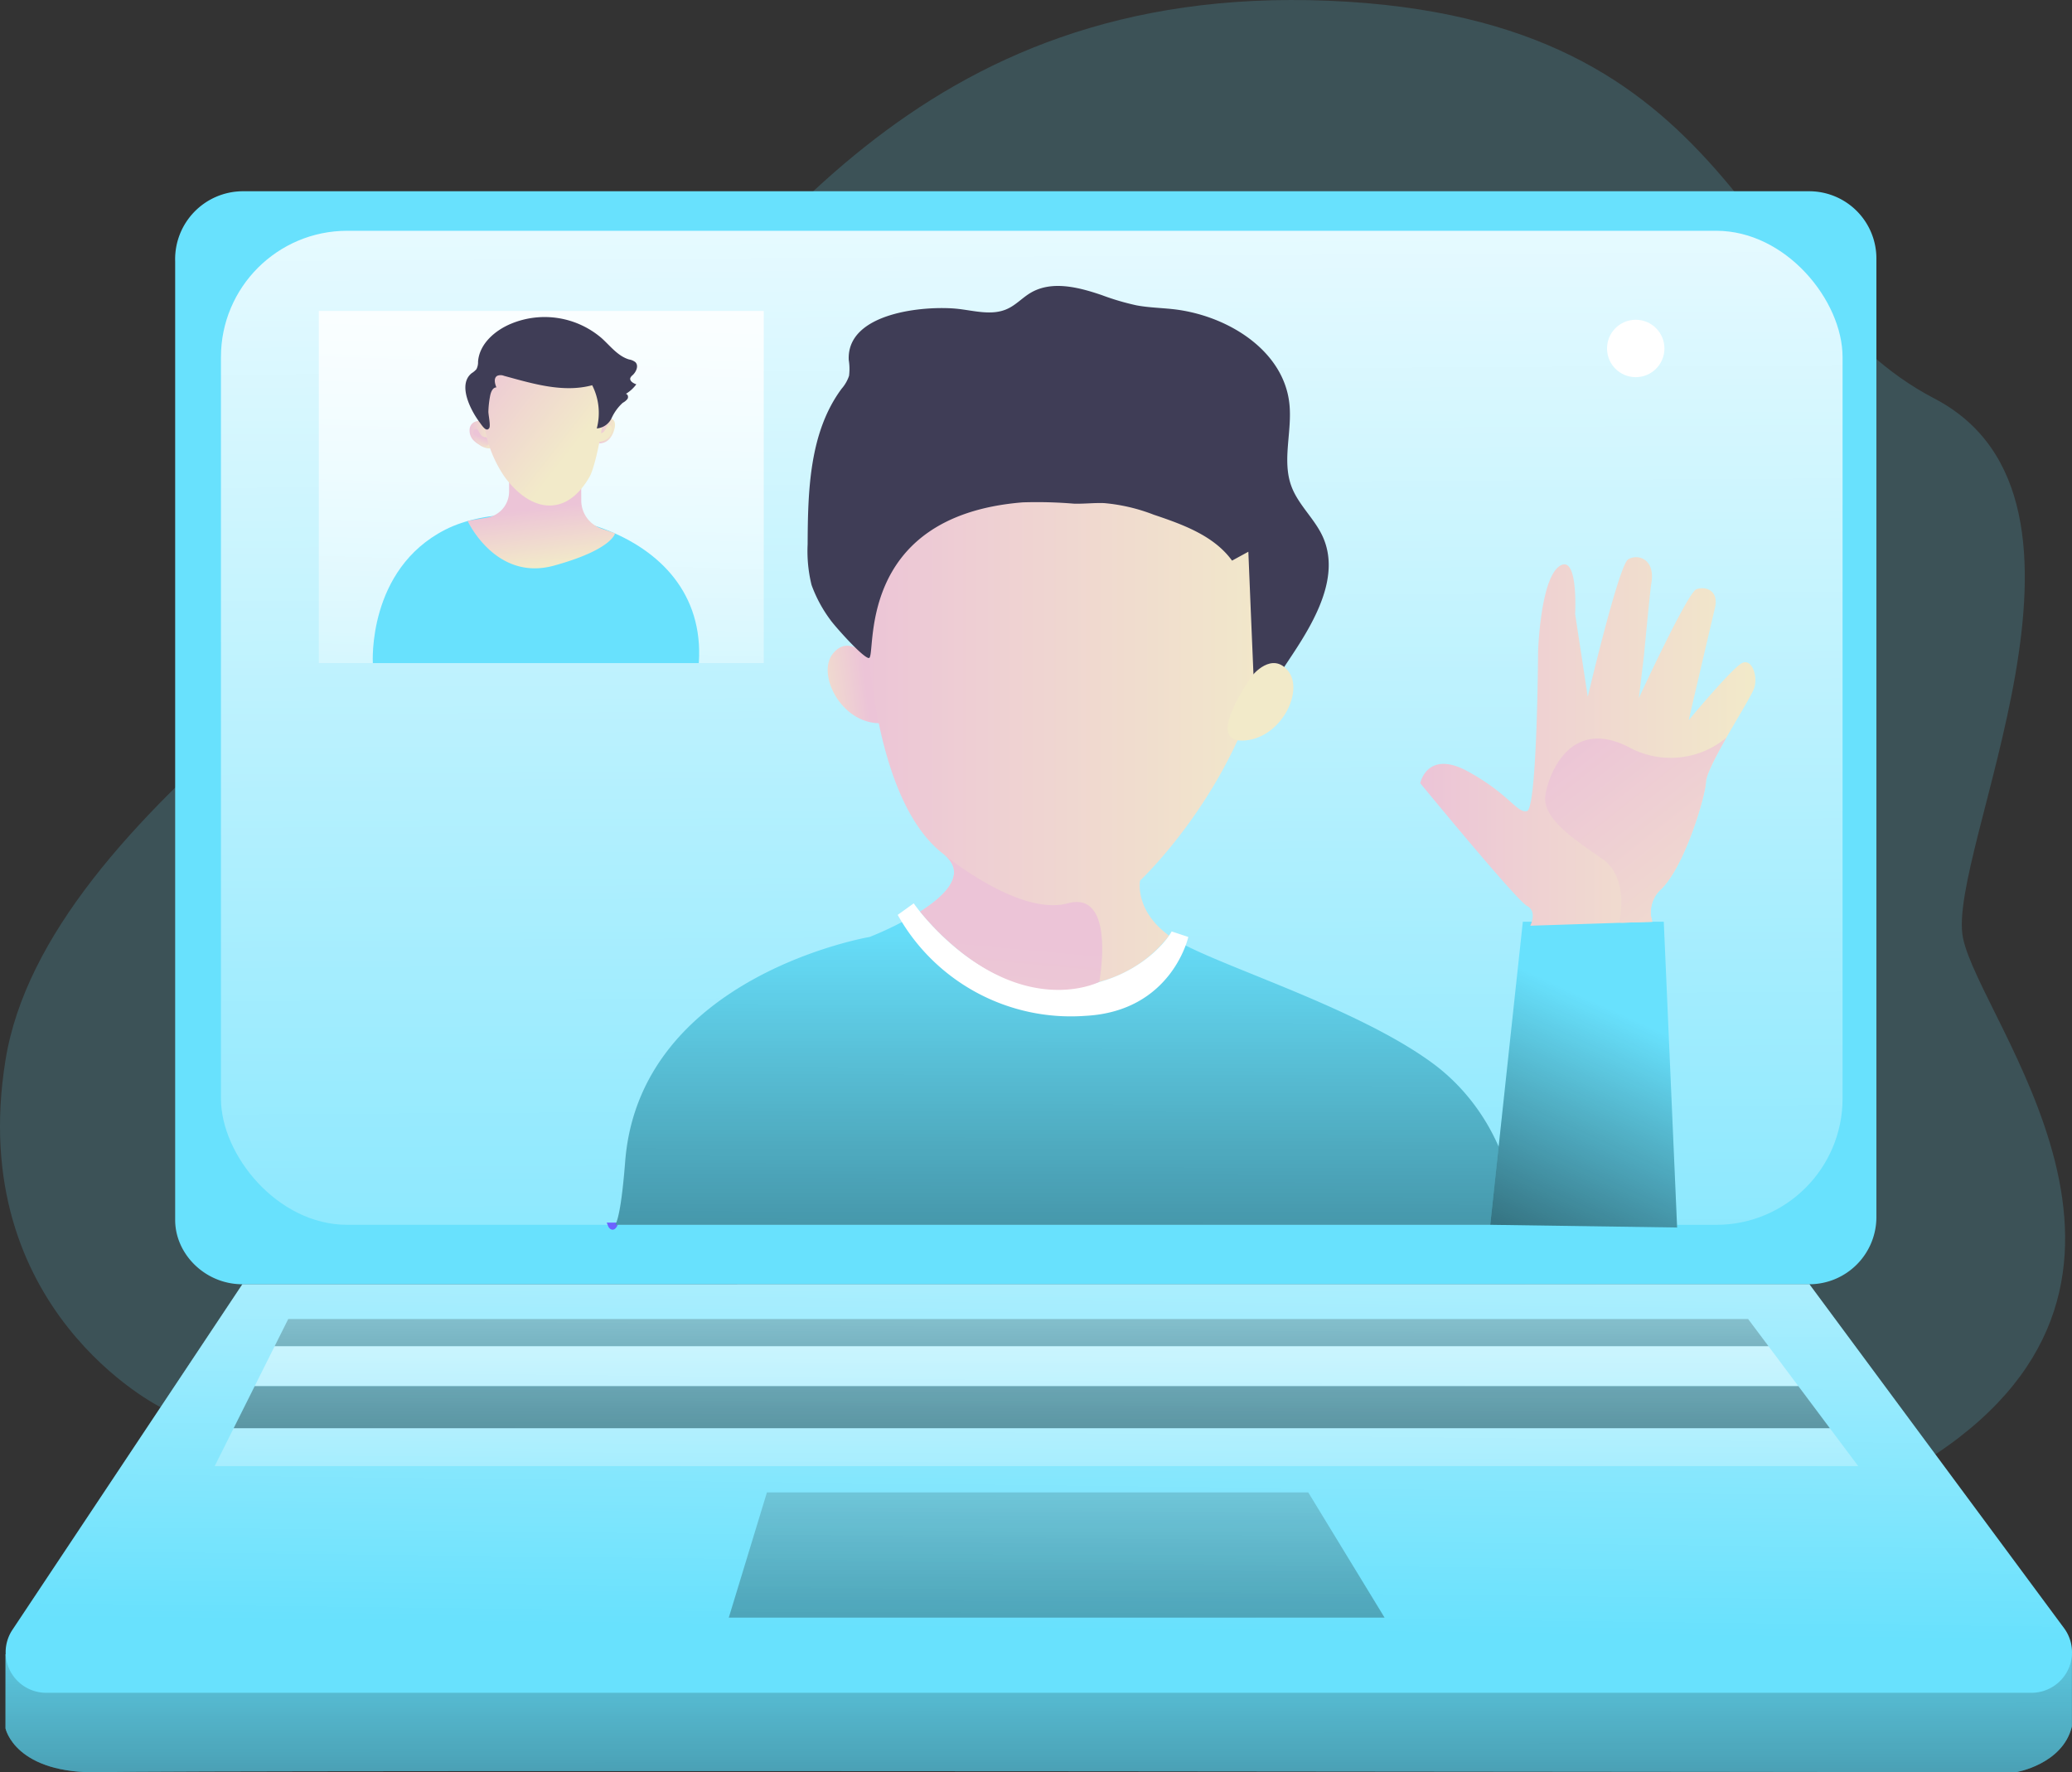 <svg xmlns="http://www.w3.org/2000/svg" xmlns:xlink="http://www.w3.org/1999/xlink" width="346.142" height="296.074" viewBox="0 0 346.142 296.074"><rect x="0" y="0" width="346.142" height="296.074" fill="#333333" stroke="none"/><defs><style>.a,.b{fill:#68e1fd;}.a{opacity:0.18;}.c{fill:url(#a);}.d{fill:url(#b);}.e{fill:url(#c);}.f{fill:url(#d);}.g{fill:url(#e);}.h{fill:url(#f);}.i{fill:url(#g);}.j{fill:url(#h);}.k{fill:none;stroke:#6c62ff;stroke-miterlimit:10;stroke-width:0.74px;}.l{fill:url(#i);}.m{fill:url(#j);}.n{fill:url(#k);}.o{fill:url(#l);}.p{fill:#fff;}.q{fill:url(#m);}.r{fill:url(#n);}.s{fill:#3f3d56;}.t{fill:url(#o);}.u{fill:url(#p);}.v{fill:url(#q);}.w{fill:url(#r);}.x{fill:url(#s);}.y{fill:url(#t);}.z{fill:url(#u);}.aa{fill:url(#v);}.ab{fill:url(#w);}</style><linearGradient id="a" x1="0.497" y1="-0.662" x2="0.513" y2="5.237" gradientUnits="objectBoundingBox"><stop offset="0" stop-opacity="0"/><stop offset="0.97"/></linearGradient><linearGradient id="b" x1="0.492" y1="-0.291" x2="0.509" y2="1.43" gradientUnits="objectBoundingBox"><stop offset="0" stop-color="#fff"/><stop offset="1" stop-color="#fff" stop-opacity="0"/></linearGradient><linearGradient id="c" x1="0.696" y1="0.466" x2="-0.653" y2="0.788" gradientUnits="objectBoundingBox"><stop offset="0" stop-color="#ecc4d7"/><stop offset="0.42" stop-color="#efd4d1"/><stop offset="1" stop-color="#f2eac9"/></linearGradient><linearGradient id="d" x1="0.53" y1="-0.272" x2="0.453" y2="1.7" xlink:href="#b"/><linearGradient id="e" x1="0.004" y1="0.5" x2="1.001" y2="0.5" xlink:href="#c"/><linearGradient id="f" x1="0" y1="0.499" x2="1.003" y2="0.499" xlink:href="#c"/><linearGradient id="g" x1="0.531" y1="0.463" x2="0.368" y2="1.154" xlink:href="#c"/><linearGradient id="h" x1="148.733" y1="0.462" x2="148.572" y2="1.153" xlink:href="#c"/><linearGradient id="i" x1="0" y1="0.5" x2="1" y2="0.5" xlink:href="#c"/><linearGradient id="j" x1="0.503" y1="-0.013" x2="0.493" y2="3.193" xlink:href="#a"/><linearGradient id="k" x1="0.647" y1="0.285" x2="0.167" y2="2.011" xlink:href="#a"/><linearGradient id="l" x1="0" y1="0.5" x2="1" y2="0.5" xlink:href="#c"/><linearGradient id="m" x1="0.465" y1="0.379" x2="0.54" y2="0.866" xlink:href="#c"/><linearGradient id="n" x1="0.239" y1="0.054" x2="0.703" y2="0.694" xlink:href="#c"/><linearGradient id="o" x1="0.617" y1="-1.076" x2="0.489" y2="1.081" gradientUnits="objectBoundingBox"><stop offset="0" stop-color="#fff"/><stop offset="0.89" stop-color="#fff" stop-opacity="0"/></linearGradient><linearGradient id="p" x1="0.5" y1="-4.906" x2="0.499" y2="20.886" xlink:href="#a"/><linearGradient id="q" x1="0.507" y1="-11.804" x2="0.496" y2="7.27" gradientUnits="objectBoundingBox"><stop offset="0" stop-color="#fff"/><stop offset="0.6" stop-color="#fff" stop-opacity="0.478"/><stop offset="0.87" stop-color="#fff" stop-opacity="0.129"/><stop offset="1" stop-color="#fff" stop-opacity="0"/></linearGradient><linearGradient id="r" x1="0.501" y1="-4.761" x2="0.499" y2="11.902" xlink:href="#a"/><linearGradient id="s" x1="0.507" y1="-13.703" x2="0.497" y2="6.357" xlink:href="#b"/><linearGradient id="t" x1="0.512" y1="-1.127" x2="0.466" y2="7" xlink:href="#a"/><linearGradient id="u" x1="40.713" y1="0.466" x2="39.363" y2="0.788" xlink:href="#c"/><linearGradient id="v" x1="0.505" y1="0.56" x2="0.128" y2="3.868" xlink:href="#c"/><linearGradient id="w" x1="0.314" y1="-0.049" x2="1.404" y2="1.481" xlink:href="#c"/></defs><g transform="translate(0.018 0.004)"><path class="a" d="M79.978,235.074S47.331,218.887,54.067,177.1,126.88,98.88,152.82,71.553,205.637-2.751,275.131.122,343.688,49.58,376.286,66.56s1.917,75.983,4.795,90.109,39.666,56.814-4.616,86.3S79.978,235.074,79.978,235.074Z" transform="translate(-53.17 0)"/><path class="b" d="M55,557.91v12.383s1.575,7.752,16.019,7.326,319.821,0,319.821,0,7.816-1.273,9.376-7.643V557.91Z" transform="translate(-54.103 -281.565)"/><path class="c" d="M55,557.91v12.383s1.575,7.752,16.019,7.326,319.821,0,319.821,0,7.816-1.273,9.376-7.643V557.91Z" transform="translate(-54.103 -281.565)"/><path class="b" d="M385.223,247.091H123.459c-6.2,0-11.229-5.023-11.229-10.739V76.214A11.344,11.344,0,0,1,123.459,64.5H385.223a11.229,11.229,0,0,1,11.209,11.229V235.867A11.224,11.224,0,0,1,385.223,247.091Z" transform="translate(-82.985 -32.554)"/><rect class="b" width="270.903" height="166.058" rx="21.1" transform="translate(35.847 38.549)"/><rect class="d" width="270.903" height="166.058" rx="21.1" transform="translate(36.892 38.549)"/><path class="e" d="M339.16,219.829s-3.3-4.116-6-.718,1.313,11.462,7.668,11.605S339.16,219.829,339.16,219.829Z" transform="translate(-194.054 -109.903)"/><rect class="f" width="74.328" height="58.825" transform="translate(53.243 51.943)"/><path class="g" d="M257.7,141.841a2.1,2.1,0,0,1-.045,1.02,3.961,3.961,0,0,1-.788,1.654,2.194,2.194,0,0,1-1.61.792.277.277,0,0,1-.233-.084.292.292,0,0,1-.049-.163,5.263,5.263,0,0,1,.5-3.091C256.009,141.306,257.386,140.682,257.7,141.841Z" transform="translate(-155.017 -71.259)"/><path class="h" d="M212.257,142.18a1.486,1.486,0,0,0-.728,1.322,2.348,2.348,0,0,0,.5,1.531,4.2,4.2,0,0,0,1.06.877,3.189,3.189,0,0,0,1.625.639.535.535,0,0,0,.446-.163.564.564,0,0,0,.094-.347C215.308,144.612,214.575,141.055,212.257,142.18Z" transform="translate(-133.098 -71.648)"/><path class="i" d="M214.986,146.042a1.02,1.02,0,0,1-.991-.421c-.367-.525-.5-1.164-.991-.882s-.173,1.357.248,1.947,1.813,1.035,2.051.634S214.986,146.042,214.986,146.042Z" transform="translate(-133.717 -73.014)"/><path class="j" d="M254.708,144.745a.991.991,0,0,0,.966-.421c.371-.525.5-1.164.991-.877s.178,1.352-.248,1.942-1.808,1.04-2.046.634S254.708,144.745,254.708,144.745Z" transform="translate(-154.691 -72.36)"/><path class="k" d="M258.86,413.08h.9C259.241,414.09,258.86,413.08,258.86,413.08Z" transform="translate(-156.986 -208.473)"/><path class="l" d="M390.714,206.444s-.956,4.953,4.839,9.178a21.393,21.393,0,0,1-11.66,7.742h0a26.928,26.928,0,0,1-8.817.882,25.245,25.245,0,0,1-13.111-5l-.56-.411a41.68,41.68,0,0,1-7.43-7.212c4.27-2.7,7.841-6.286,4.091-9.456a.392.392,0,0,0-.074-.059,1.046,1.046,0,0,0-.114-.094l-.069-.059c-14.265-11.031-13.141-49.037-13.141-49.037,14.464-54.981,50.062-30.175,57.74-27.243s13.156,21.1,9.694,41.221C408.075,190.177,390.714,206.444,390.714,206.444Z" transform="translate(-200.281 -59.334)"/><path class="b" d="M411.8,361.447H260.73c.5-.941,1.1-3.646,1.644-10.6,2.422-31,40.83-37.491,40.83-37.491a57.826,57.826,0,0,0,5.592-2.59l5.914,6.935c1.664,1.947,6.043,3.428,6.043,3.428,22.607,11.036,32.478-2.115,34.995-6.464,8.515,4.4,30.091,11.165,41.954,20.135C410.729,344.635,411.8,361.447,411.8,361.447Z" transform="translate(-157.93 -156.84)"/><path class="b" d="M502.59,361.5l5.444-50.622h23.548l2.229,51.073Z" transform="translate(-253.654 -156.895)"/><path class="m" d="M408.247,348.385l-1.4,13.062H260.68c.5-.941,1.1-3.646,1.644-10.6,2.447-31,40.854-37.491,40.854-37.491a57.827,57.827,0,0,0,5.592-2.59l5.914,6.935c1.664,1.947,6.043,3.428,6.043,3.428,22.607,11.036,32.478-2.115,34.995-6.464,8.515,4.4,30.091,11.165,41.954,20.135A34.539,34.539,0,0,1,408.247,348.385Z" transform="translate(-157.904 -156.84)"/><path class="n" d="M533.815,361.953,502.6,361.5,504,348.44l4.037-37.561h23.547Z" transform="translate(-253.659 -156.895)"/><path class="o" d="M587.919,209.849c-.382,1.065-2.61,4.681-4.631,8.227h0c-1.748,3.076-3.329,6.092-3.4,7.346-.144,2.685-3.7,14.488-7.643,18.084a5.151,5.151,0,0,0-1.318,5.31l-5.037.164-15.355.5s1.248-2.358-.545-3.314-17.832-20.5-17.832-20.5,1.164-5.731,8.064-1.907,8.044,6.9,9.758,6.578,1.867-26.663,1.867-26.663.362-12.041,3.557-14.25,2.63,7.985,2.63,7.985l2.11,13.82s5.176-21.948,6.737-22.938,4.631-.149,3.868,4.076c-.178.991-1.214,11.913-1.214,11.913l-.852,7.162s8.113-17.589,9.594-18.159,3.819.134,3.111,3.111-4.275,18.273-4.384,18.753c.3-.352,7.252-8.718,8.916-9.545S588.627,207.868,587.919,209.849Z" transform="translate(-294.914 -94.837)"/><path class="p" d="M404.467,310.277s-2.744,12.428-17.2,13.176a33.153,33.153,0,0,1-31.349-16.866l2.68-1.927s.362.53,1.05,1.387c2.749,3.423,10.674,12.032,21.116,12.651,11.937.683,18.515-5.8,20.477-8.629a7.967,7.967,0,0,0,.446-.713Z" transform="translate(-205.97 -153.756)"/><path class="b" d="M178.884,198.281s-.956-15.642,12.106-22.29,43.93-.941,42.35,22.29Z" transform="translate(-116.616 -87.514)"/><path class="q" d="M217.79,156.46v4.611a4.423,4.423,0,0,1-3.69,4.364l-3.24.54s4.666,10.164,14.434,7.474,10.2-5.4,10.2-5.4l-2.323-.807a4.953,4.953,0,0,1-3.324-4.656l-.025-6.127Z" transform="translate(-132.762 -78.964)"/><path class="r" d="M215.993,125.691a20.859,20.859,0,0,0,3.626,12.056c4.29,5.86,10.233,6.935,14.206,0,1.149-1.981,3.269-12.621,2.412-16.3S221.224,107.285,215.993,125.691Z" transform="translate(-135.349 -58.106)"/><path class="s" d="M211.153,116.321a3.389,3.389,0,0,0,.8-.674,2.535,2.535,0,0,0,.272-1.268c.223-2.972,2.848-5.246,5.612-6.365a14.624,14.624,0,0,1,15.068,2.477c1.436,1.308,2.685,2.972,4.547,3.532a2.3,2.3,0,0,1,1.05.446c.6.585.154,1.625-.471,2.189a1.209,1.209,0,0,0-.357.436c-.183.5.466.911.991,1.08a6.083,6.083,0,0,1-1.753,1.6c.347.035.461.535.282.832a2.476,2.476,0,0,1-.8.659,7.922,7.922,0,0,0-1.857,2.556,3.01,3.01,0,0,1-2.477,1.724,10.209,10.209,0,0,0-.768-7.217c-4.834,1.3-9.906-.253-14.746-1.575a1.486,1.486,0,0,0-1.114,0c-.619.357-.421,1.283-.139,1.937-.609,0-.911.738-1.035,1.337a16.2,16.2,0,0,0-.307,2.719c0,.545.4,2.353.144,2.739-.5.758-1.218-.446-1.654-1.025C211.044,122.582,208.751,118.258,211.153,116.321Z" transform="translate(-132.381 -53.977)"/><path class="b" d="M94.6,433.12,56.186,490.845a6.771,6.771,0,0,0,5.637,10.521H393.477a6.771,6.771,0,0,0,5.449-10.8L356.377,433.11Z" transform="translate(-54.129 -218.582)"/><path class="t" d="M94.6,433.12,56.186,490.845a6.771,6.771,0,0,0,5.637,10.521H393.477a6.771,6.771,0,0,0,5.449-10.8L356.377,433.11Z" transform="translate(-54.129 -218.582)"/><path class="u" d="M342.169,449.407H92.6l2.274-4.547H338.762Z" transform="translate(-46.742 -224.512)"/><path class="v" d="M343.761,460.7H85.88l3.329-6.657H338.778Z" transform="translate(-43.351 -229.145)"/><path class="w" d="M345.443,474.519H78.78L82.3,467.48H340.178Z" transform="translate(-39.768 -235.928)"/><path class="x" d="M346.958,488.02H72.39l3.165-6.33H342.218Z" transform="translate(-36.543 -243.099)"/><path class="y" d="M252.15,503.34h90.436l12.745,20.908H245.78Z" transform="translate(-124.048 -254.025)"/><path class="s" d="M332.41,108.809a9.269,9.269,0,0,1,.05,2.64,6.378,6.378,0,0,1-1.243,2.155c-5.379,7.257-5.637,16.975-5.676,26a23.551,23.551,0,0,0,.654,6.781,22.7,22.7,0,0,0,3.12,5.8c.59.882,5.374,6.3,6.439,6.41,1.427.154-2.774-23.706,25.717-26.01a74.371,74.371,0,0,1,8.53.218c1.689.054,3.378-.159,5.067-.094a30.079,30.079,0,0,1,8.287,1.937c4.879,1.64,10.07,3.507,13.086,7.673l2.724-1.486.406,9.872.1,2.368.609,14.364,6.261-9.446c3.9-5.889,7.955-13.161,5.082-19.615-1.357-3.041-4.1-5.34-5.26-8.465-1.62-4.354.168-9.228-.347-13.844-.991-9-10.526-14.805-19.526-15.766-2.006-.213-4.037-.258-6.018-.629a42.009,42.009,0,0,1-5.766-1.7c-3.878-1.327-8.351-2.477-11.888-.406-1.382.807-2.477,2.061-3.963,2.719-2.566,1.154-5.523.263-8.322-.035C345.026,99.685,332.019,100.883,332.41,108.809Z" transform="translate(-190.638 -48.668)"/><path class="z" d="M471.347,225.689s3.3-4.116,5.994-.718-1.313,11.462-7.663,11.605S471.347,225.689,471.347,225.689Z" transform="translate(-262.146 -112.861)"/><path class="aa" d="M393.4,309.56h0s-9.594,4.908-21.928-4.121l-.56-.411a47.2,47.2,0,0,1-7.43-7.212c4.27-2.7,7.841-6.286,4.091-9.456,1.852,1.486,13.071,10.11,20.556,8.069C396.206,294.23,393.457,309.258,393.4,309.56Z" transform="translate(-209.785 -145.53)"/><path class="ab" d="M604.549,248.82c-1.749,3.076-3.329,6.092-3.4,7.346-.144,2.685-3.705,14.488-7.643,18.084a5.151,5.151,0,0,0-1.317,5.31l-5.038.163-.5-.049s1.843-7.375-2.828-10.63-10.179-6.8-9.481-10.758,4.393-12.74,13.869-7.925A14.581,14.581,0,0,0,604.549,248.82Z" transform="translate(-316.175 -125.575)"/><circle class="p" cx="4.795" cy="4.795" r="4.795" transform="translate(268.447 53.414)"/></g></svg>
